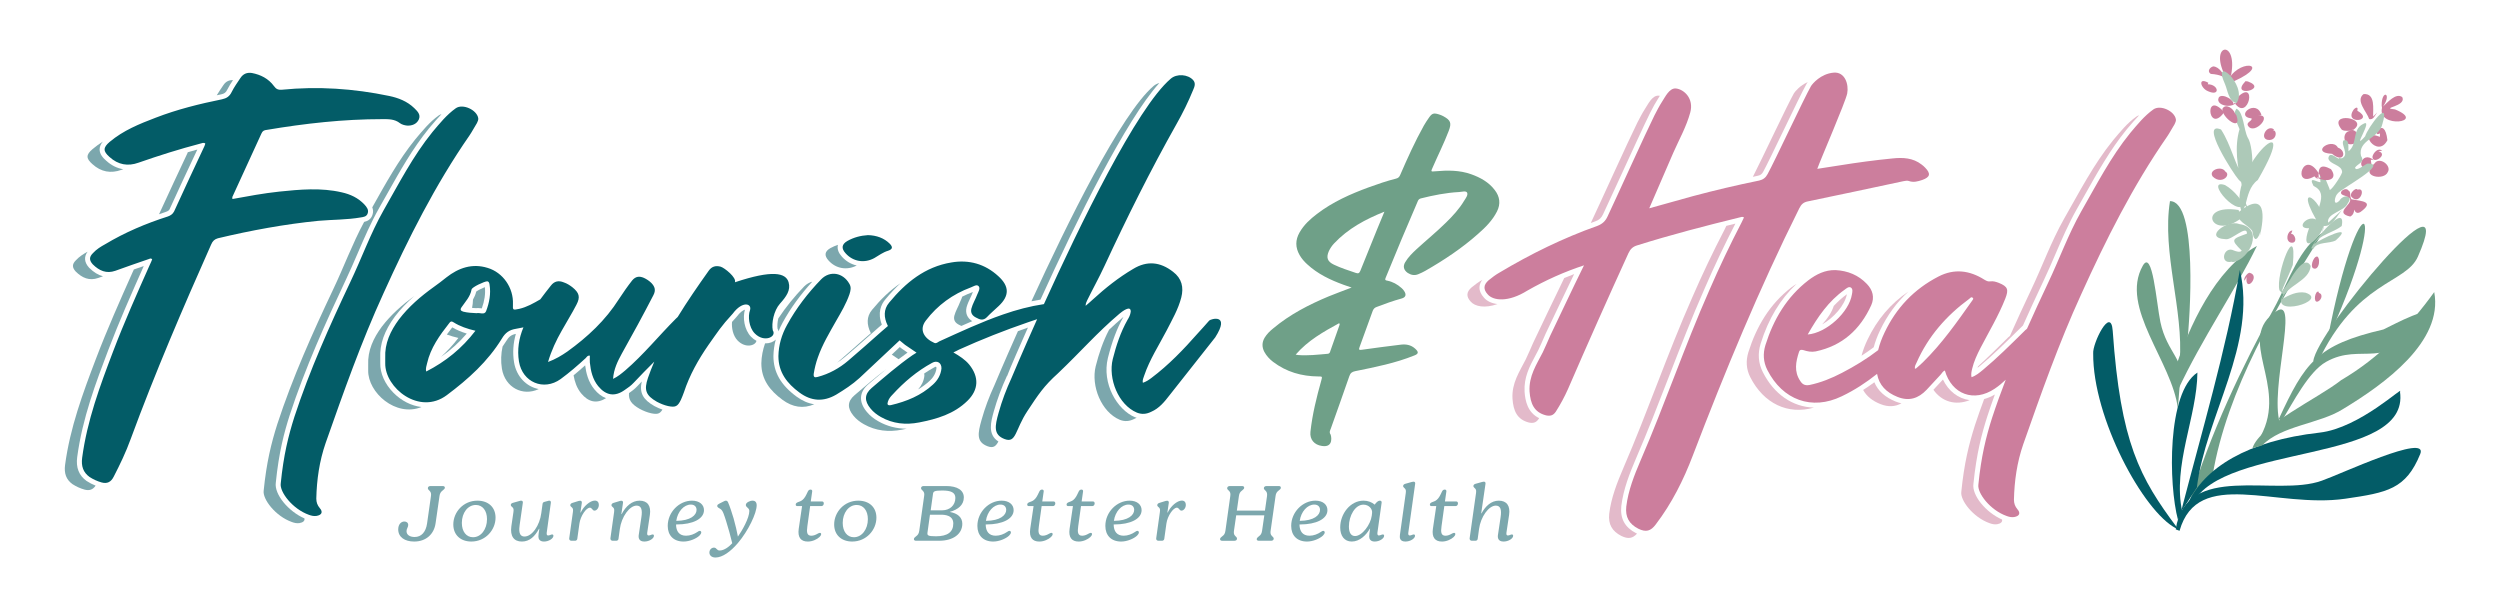 <?xml version="1.0" encoding="utf-8"?>
<!-- Generator: Adobe Illustrator 26.0.3, SVG Export Plug-In . SVG Version: 6.00 Build 0)  -->
<svg version="1.1" id="Layer_1" xmlns="http://www.w3.org/2000/svg" xmlns:xlink="http://www.w3.org/1999/xlink" x="0px" y="0px"
	 viewBox="0 0 501.062 121.688" enable-background="new 0 0 501.062 121.688" xml:space="preserve">
<g>
	<g>
		<g>
			<g>
				<path fill="#6FA088" d="M443.469,95.225c2.899-17.177,12.815-33.803,22.116-48.661c-4.687,3.114-6.793,9.433-9.315,14.288
					c-7.023,12.829-13.338,26.073-17.525,40.06"/>
			</g>
			<g>
				<path fill="#035C67" d="M436.145,105.899c-6.583-3.363-16.714-22.169-16.618-35.065c-0.164-1.982,3.557-9.625,3.913-4.536
					c1.564,22.407,5.413,29.448,12.89,39.44"/>
			</g>
			<g>
				<path fill="#035C67" d="M436.07,106.101c2.044-13.664,20.029-6.408,29.278-9.76c3.573-1.221,21.482-9.657,19.728-5.347
					c-2.873,7.062-6.605,7.736-15.017,8.961c-13.861,2.018-29.572-6.409-33.224,6.431"/>
			</g>
			<g>
				<path fill="#035C67" d="M438.451,101.031c3.296-7.292,12.006-12.703,26.46-14.326c8.044-0.904,17.081-9.66,16.107-8.212
					c2.116,14.504-35.338,10.326-41.506,22.36"/>
			</g>
			<g>
				<path fill="#6FA088" d="M451.442,89.829c1.496-4.63,13.182-9.991,17.78-13.637c7.664-4.492,13.699-10.766,18.657-17.652
					c1.865,9.936-10.03,18.466-18.245,23.424c-4.714,3.012-12.382,3.293-16.251,7.327"/>
			</g>
			<g>
				<path fill="#6FA088" d="M456.928,84.769c-2.022-6.898,3.905-25.376-0.614-22.44c-8.52,5.535,2.47,14.771-3.244,25.128"/>
			</g>
			<g>
				<path fill="#035C67" d="M437.378,102.579c-2.01-9.349,2.964-19.01,3.038-27.908c-6.113,4.008-5.795,22.425-3.892,29.537"/>
			</g>
			<g>
				<path fill="#6FA088" d="M436.904,76.755c1.301-4.418-2.616-6.01-3.909-12.219c-0.801-3.847-1.571-14.739-3.529-11.274
					c-4.707,8.331,5.911,19.245,7.029,28.608"/>
			</g>
			<g>
				<path fill="#6FA088" d="M435.904,74.094c2.808-8.581,8.053-20.238,16.442-24.804c-4.249,8.815-10.982,18.474-15.894,29.015"/>
			</g>
			<g>
				<path fill="#6FA088" d="M438.36,68.823c0.555-4.935,2.202-28.506-3.443-28.512c-1.649,10.412,2.763,21.753,1.951,32.194"/>
			</g>
			<g>
				<path fill="#6FA088" d="M456.715,84.003c5.24-11.288,7.545-14.853,20.975-17.967c1.548-0.692,11.286-6.067,8.092-1.687
					c-7.619,10.45-12.35,4.112-19.581,8.18c-3.484,1.96-6.645,8.179-8.868,11.818"/>
			</g>
			<g>
				<path fill="#6FA088" d="M463.645,72.38c0.599-5.96,29.643-40.623,20.964-20.949c-2.427,5.502-12.352,4.799-20.053,21.173"/>
			</g>
			<g>
				<path fill="#6FA088" d="M466.495,68.058c6.341-32.945,12.813-28.378,0.707-1.569"/>
			</g>
			<g>
				<path fill="#035C67" d="M440.306,97.713c1.781-14.458,12.101-28.689,8.615-43.609c-2.802,16.253-7.65,32.449-11.798,48.495"/>
			</g>
			<g>
				<path fill="#CC7E9D" d="M447.184,14.968c1.363-7.414-4.832-6.157-0.925,0.754c-0.732-0.819-1.349-2.302-2.659-2.417
					c-0.671,0.146-1.324,1.014-0.503,1.506c4.023,0.281,2.766,2.109,4.745,1.428c7.985-3.616,0.362-4.719-1.549,0.459"/>
			</g>
			<g>
				<path fill="#CC7E9D" d="M447.571,20.951c0.484-0.754-2.136-2.37-2.86-1.441c-0.959,1.954,4.066,2.515,3.585,0.135
					c4.253-4.307,2.401,5.082-0.466,0.944"/>
			</g>
			<g>
				<path fill="#CC7E9D" d="M445.587,22.275c-4.105-4.387-2.901,5.743,0.736-0.642"/>
			</g>
			<g>
				<path fill="#CC7E9D" d="M453.252,23.062c-1.008-3.431-5.476,0.273-1.972,0.676c0.127,0.57-1.221,0.756-0.685,1.522
					c1.278,1.905,5.127-2.422,1.889-2.14"/>
			</g>
			<g>
				<path fill="#ADC9B8" d="M447.303,52.453c-2.574,0.569-1.616-3.299,0.436-2.242c0.397,0.152,1.251,0.465,1.557,0.019
					c-2.354-2.288-1.9-2.322,1.046-3.403c0.085-1.928-3.109,1.381-4.267,1.111c-4.632-0.211,0.337-4.04,2.753-3.026
					c5.06,0.731,2.117,7.119-1.306,7.622"/>
			</g>
			<g>
				<path fill="#ADC9B8" d="M452.898,47.433c0.968-4.039,1.361-9.397-4.222-4.929c-0.645,1.897,1.975,2.518,2.751,3.821
					c0.529,3.901,2.128-0.493,1.826-1.852"/>
			</g>
			<g>
				<path fill="#ADC9B8" d="M448.67,42.084c-8.516-1.316-5.524,6.223,0.497,1.673"/>
			</g>
			<g>
				<path fill="#ADC9B8" d="M450.57,41.988c-1.343-1.74-2.606-3.761-4.618-4.896c-4.476-1.491,3.373,7.636,4.012,3.182"/>
			</g>
			<g>
				<path fill="#ADC9B8" d="M450.03,41.101c0.478-1.825,0.847-3.821,2.491-5.031c9.713-16.757-6.775-1.516-3.161,6.5"/>
			</g>
			<g>
				<path fill="#ADC9B8" d="M450.143,36.448c-2.233-3.263-2.871-7.223-4.993-10.496c-4.387-1.803,2.426,8.85,3.541,10.071
					c3.493,3.74,3.1-6.653,1.839-8.387c-0.871-1.645-0.821-5.134-2.287-5.853c-0.922,1.273,0.148,2.817,0.614,4.105
					c-1.059,3.639-0.423,7.434,0.441,11.162"/>
			</g>
			<g>
				<path fill="#CC7E9D" d="M447.922,22.684c-0.305-0.925-1.849-2.061-2.498-0.879c-0.214,1.718,3.99,4.778,2.823,1.344"/>
			</g>
			<g>
				<path fill="#ADC9B8" d="M448.379,20.45c2.003-3.571-5.183-9.666-2.411-3.528c0.521,1.208,0.7,3.453,2.336,3.729"/>
			</g>
			<g>
				<path fill="#CC7E9D" d="M477.342,21.137c-0.041-3.236,2.158-2.549,0.288,0.205c0.829-0.742,2.556-2.813,3.828-1.89
					c0.962,1.91-4.603,2.181-1.435,2.476c6.472,2.619-3.633,3.898-2.612-0.307"/>
			</g>
			<g>
				<path fill="#CC7E9D" d="M477.002,26.736c-1.887,1.009,0.902-3.854,1.495,1.355c-2.001,3.96-6.343-2.536-1.501-0.67"/>
			</g>
			<g>
				<path fill="#CC7E9D" d="M471.675,26.015c3.355-2.417-5.418-3.775-2.325-0.026c0.629,0.416,1.466,0.1,2.159,0.303
					c-2.165-0.526-2.21,3.175,0.099,2.565c1.674-0.468,1.212-2.938-0.554-2.844"/>
			</g>
			<g>
				<path fill="#CC7E9D" d="M475.751,32.11c-2.456-2.214-3.954,2.646-0.425,1.36c-1.809,1.948,2.512,2.731,3.241,1.029
					c0.767-1.179-1.241-2.909-2.402-2.031c-0.994,1.239-0.841,0.41-0.998-0.461"/>
			</g>
			<g>
				<path fill="#CC7E9D" d="M468.719,29.955c-0.784-2.831-6.127,0.634-1.319,0.873c3.158,2.648,3.094-2.523-0.834-1.101"/>
			</g>
			<g>
				<path fill="#CC7E9D" d="M475.643,23.368c-0.078-1.425,0.529-4.722-1.936-4.508c-1.656,1.293,0.65,3.523,1.138,5.007
					c0.864,0.25,1.205-0.871,1.609-1.342"/>
			</g>
			<g>
				<path fill="#ADC9B8" d="M463.691,49.841c0.702-1.441,3.154-0.946,4.455-1.662c4.046-3.668-3.227-0.187-4.355,0.746
					c1.099-1.9,3.879-2.294,5.546-3.623c0.965-4.983-5.686,3.037-6.12,4.478"/>
			</g>
			<g>
				<path fill="#ADC9B8" d="M465.362,46.684c2.365-5.063-6.273-11.668-1.168-2.693c-1.855-0.944-4.195,1.91-1.404,1.75
					c-2.077,5.665,2.457,2.209,2.989-0.849"/>
			</g>
			<g>
				<path fill="#ADC9B8" d="M466.621,44.633c-0.391-1.91,3.299-2.235,3.94-3.914c1.212-1.643-0.968-1.789-1.677-0.503
					c-1.347,1.315-0.997-0.831-0.379-1.412c0.602-0.951,10.529-6.14,5.989-6.014c-0.56,0.174-2.316,1.736-2.485,0.8
					c0.539-0.806,2.059-1.059,1.196-2.334c-0.71-3.186,3.704-3.554,4.289-6.432c1.649-5.466-2.919,0.729-3.469,2.506
					c-3.011,3.39,1.94-3.892-0.436-2.465c-2.252,1.16-1.031,4.071-2.883,5.441c-0.133-0.659,0.304-2.538-1.013-2.164
					c-0.606,0.858,1.239,2.871-0.279,3.564c-0.296,0.076-0.64,0.033-0.655-0.337c0.478,1.51-1.799-1.604-2.104,0.341
					c0.201,1.306,2.768,1.248,2.765,2.823c-0.237,0.856-2.653,4.415-2.53,3.298c-0.777-1.876-2.347-6.104-1.809-1.318
					c-0.63,0.092-2.52-1.382-1.405,0.733c3.663,1.816-0.584,5.147,1.303,7.794c2.416,1.226,3.407-2.235,4.847-3.339"/>
			</g>
			<g>
				<path fill="#CC7E9D" d="M465.237,35.645c-3.479-6.97-6.173,2.49-1.367-0.302c0.274,0.327,0.647,0.687,0.855,0.166
					c-0.15-1.945,0.383-2.745,2.466-1.601c1.66,2.334-1.256,2.688-2.902,1.613"/>
			</g>
			<g>
				<path fill="#CC7E9D" d="M470.874,38.542c-0.352-1.455-2.625,0.019-1.237,0.573c0.477,0.181,1.151,0.276,1.375,0.762
					c0.432,1.165-3.262,2.786,0.03,3.525c1.114-0.56,0.866-2.057,0.415-2.99c0.22,0.811,0.293,2.888,1.66,2.064
					c2.861-2.083,0.31-2.154-1.78-2.521c-0.557-0.426,0.084-2.248-1.047-1.515"/>
			</g>
			<g>
				<path fill="#CC7E9D" d="M472.556,38.365c0.121-1.344-2.094,0.477-1.139,1.22c1.757,1.62,3.019-2.687,0.702-1.383"/>
			</g>
			<g>
				<path fill="#CC7E9D" d="M477.447,30.222c-0.81-0.721-1.753,0.402-1.937,1.113c-0.17,1.862,3.392-0.364,1.169-1.055"/>
			</g>
			<g>
				<path fill="#CC7E9D" d="M472.515,21.748c-0.101-0.424-0.647,0.043-0.763,0.192c-2.209,3.177,4.374,2.353,0.723,0.251"/>
			</g>
			<g>
				<path fill="#CC7E9D" d="M450.059,16.265c-3.332,3.464,4.794,1.633,0.474,0.062"/>
			</g>
			<g>
				<path fill="#CC7E9D" d="M442.604,16.586c-2.178-1.196-1.552,1.115-0.062,1.696c2.496,1.131,2.171-1.37-0.051-1.394"/>
			</g>
			<g>
				<path fill="#CC7E9D" d="M446.103,34.603c-0.485-1.59-3.659-0.571-2.607,0.796c2.151,2.072,4.674-1.429,1.149-1.223"/>
			</g>
			<g>
				<path fill="#CC7E9D" d="M455.785,25.95c-1.504-1.171-3.164,2.135-0.928,2.108c1.932-0.052,1.411-3.227-0.102-1.345"/>
			</g>
			<g>
				<path fill="#ADC9B8" d="M456.862,58.181c-0.862-3.113,3.596-14.666,2.672-5.09c-1.039,2.832-3.984,8.372-0.471,2.846
					c0.567-1.026,2.98-4.88,4.058-2.623c-0.279,3.09-4.758,3.791-5.755,6.616c1.419-0.759,2.948-1.587,4.701-1.273
					c4.937,1.613-7.405,5.164-4.41,0.393"/>
			</g>
			<g>
				<path fill="#CC7E9D" d="M464.662,51.576c-0.688-0.772-1.73,1.554-1.113,2.155c1.431,0.809,1.628-2.684,0.638-2.217"/>
			</g>
			<g>
				<path fill="#CC7E9D" d="M464.713,58.465c-0.722-0.301-1.138,2.2-0.235,1.99c0.716-0.167,1.268-1.504,0.269-1.748"/>
			</g>
			<g>
				<path fill="#CC7E9D" d="M459.448,46.203c-1.023,0.005-1.497,2.144-0.28,2.427c1.499,0.231,0.76-1.936,0.018-1.722"/>
			</g>
			<g>
				<path fill="#CC7E9D" d="M449.864,56.267c-0.301-0.397,0.478-1.489,0.963-1.604c2.424,0.514-0.951,4.313-0.555,0.84"/>
			</g>
		</g>
		<g>
			<path fill="#6FA088" d="M296.237,46.878c-3.232,2.879-6.844,5.269-10.592,7.414c-0.434,0.245-0.896,0.462-1.358,0.652
				c-0.76,0.326-1.466,0.19-2.145-0.245c-0.815-0.57-1.005-1.331-0.489-2.172c0.598-1.005,1.412-1.792,2.254-2.58
				c1.956-1.792,4.02-3.476,5.921-5.35c1.358-1.331,2.635-2.716,3.612-4.345c0.326-0.516,0.842-1.167,0.598-1.656
				c-0.245-0.407-1.059-0.136-1.602-0.109c-2.608,0.136-5.16,0.652-7.659,1.276c-0.298,0.082-0.489,0.245-0.598,0.516
				c-2.2,5.106-4.372,10.238-6.463,15.399c-0.163,0.38-0.109,0.516,0.326,0.57c1.087,0.218,2.037,0.734,2.879,1.494
				c0.191,0.163,0.38,0.38,0.516,0.597c0.489,0.734,0.298,1.276-0.544,1.494c-1.683,0.462-3.34,1.059-4.97,1.684
				c-0.407,0.136-0.624,0.38-0.787,0.76c-0.869,2.417-1.738,4.834-2.634,7.251c-0.19,0.516-0.163,0.679,0.462,0.57
				c2.553-0.38,5.106-0.679,7.659-1.005c1.113-0.163,2.172,0,3.042,0.815c0.705,0.651,0.651,1.005-0.191,1.331
				c-3.829,1.548-7.848,2.335-11.868,3.15c-0.652,0.136-0.951,0.38-1.168,1.005c-1.223,3.531-2.472,7.034-3.721,10.537
				c-0.136,0.353-0.353,0.706-0.055,1.114c0.109,0.136,0.777,2.729-1.711,2.335c-1.548-0.217-2.472-1.303-2.308-2.824
				c0.38-3.503,1.222-6.898,2.172-10.293c0.217-0.815,0.245-0.815-0.598-0.815c-3.34-0.027-6.382-0.896-9.07-2.933
				c-0.706-0.543-1.304-1.195-1.738-1.983c-0.516-0.978-0.489-1.928,0.054-2.852c0.462-0.76,1.087-1.358,1.765-1.901
				c3.313-2.77,7.116-4.726,11.08-6.382c1.467-0.598,2.961-1.141,4.59-1.765c-0.598-0.217-1.114-0.38-1.576-0.543
				c-2.688-0.978-5.214-2.173-7.332-4.128c-0.598-0.543-1.114-1.141-1.521-1.847c-0.869-1.521-0.869-3.015,0-4.536
				c0.869-1.521,2.118-2.661,3.476-3.693c3.15-2.417,6.708-3.992,10.401-5.35c1.793-0.651,3.612-1.276,5.459-1.738
				c0.434-0.109,0.651-0.326,0.815-0.706c1.466-3.368,2.96-6.708,4.753-9.913c0.326-0.543,0.651-1.087,1.032-1.603
				c0.598-0.869,0.951-0.978,1.983-0.651c0.298,0.081,0.598,0.217,0.869,0.353c1.494,0.815,1.712,1.358,1.114,2.933
				c-0.951,2.499-2.173,4.916-3.232,7.36c-0.38,0.842-0.38,0.842,0.516,0.76c2.444-0.218,4.889-0.245,7.224,0.597
				c1.819,0.652,3.504,1.575,4.698,3.15c1.032,1.331,1.223,2.77,0.462,4.291C299.143,44.162,297.731,45.574,296.237,46.878z
				 M268.4,64.775c-3.123,1.711-6.246,3.449-8.717,6.301c0.271,0.055,0.38,0.082,0.488,0.082c1.983,0.163,3.938-0.082,5.921-0.245
				c0.38-0.027,0.462-0.271,0.544-0.57c0.597-1.684,1.194-3.368,1.792-5.078C268.454,65.128,268.59,64.992,268.4,64.775z
				 M277.471,42.424c-3.802,1.521-7.306,3.395-10.103,6.382c-0.407,0.434-0.76,0.95-1.032,1.521
				c-0.57,1.303-0.298,2.091,1.005,2.716c1.412,0.679,2.906,1.141,4.4,1.656c0.489,0.163,0.68,0.082,0.897-0.407
				c1.113-2.797,2.254-5.567,3.368-8.337C276.493,44.76,276.982,43.592,277.471,42.424z"/>
		</g>
		<g>
			<g>
				<path fill="#E3BACA" d="M370.162,58.971c-0.975,0.706-1.841,1.498-2.63,2.343c-0.409,1.268-1.248,2.563-2.328,3.7
					C367.574,63.658,369.733,61.196,370.162,58.971z"/>
				<path fill="#E3BACA" d="M376.808,66.221c1.439-3.036,3.352-5.634,5.695-7.796c-3.569,2.42-6.3,5.632-8.211,9.664
					c-0.501,1.041-0.908,2.11-1.196,3.207c0.852-0.553,1.674-1.115,2.447-1.7C375.833,68.492,376.249,67.383,376.808,66.221z"/>
				<path fill="#E3BACA" d="M402.147,67.959c-1.888,1.856-3.757,3.71-5.71,5.488c-0.029,0.093-0.064,0.184-0.09,0.278
					c0.096-0.077,0.193-0.156,0.291-0.236l0.163-0.133c2.597-2.164,5.04-4.57,7.402-6.897l0.635-0.624
					c0.22-0.234,0.419-0.426,0.611-0.587c1.204-2.705,2.55-5.631,4.114-8.937c0.835-1.75,1.622-3.576,2.382-5.342
					c1.297-3.011,2.638-6.125,4.301-9.064c0.569-0.993,1.128-1.99,1.687-2.987c2.45-4.365,4.983-8.878,8.238-12.893l0.39-0.463
					c0.695-0.825,1.406-1.662,2.177-2.455c-0.209,0.057-0.403,0.145-0.575,0.268c-1.825,1.303-3.215,3.041-4.649,4.737
					c-3.911,4.823-6.735,10.342-9.821,15.73c-2.607,4.606-4.388,9.604-6.649,14.34c-1.433,3.03-2.842,6.073-4.202,9.136
					C402.595,67.502,402.366,67.726,402.147,67.959z"/>
				<path fill="#E3BACA" d="M327.921,106.867c-2.26-1.157-3.233-2.932-2.97-5.442c0.406-3.381,1.675-6.561,2.943-9.533
					c2.313-5.348,4.458-10.885,6.532-16.239c2.284-5.896,4.646-11.993,7.244-17.874c1.896-4.37,3.962-8.73,6.141-12.962
					c-0.593,0.146-1.201,0.298-1.811,0.45c-0.118,0.248-0.227,0.488-0.358,0.748c-2.303,4.432-4.476,8.995-6.474,13.601
					c-4.954,11.211-8.908,22.857-13.775,34.112c-1.26,2.955-2.477,5.997-2.868,9.256c-0.218,2.086,0.565,3.476,2.433,4.432
					c1.354,0.657,2.26,0.518,3.148-0.47C328.043,106.919,327.984,106.897,327.921,106.867z"/>
				<path fill="#E3BACA" d="M379.951,80.485c-2.117-0.84-3.552-2.138-4.284-3.87c-0.751,0.558-1.498,1.063-2.247,1.545
					c0.704,1.281,1.884,2.203,3.48,2.836c1.582,0.627,2.957,0.521,4.199-0.161C380.721,80.753,380.338,80.639,379.951,80.485z"/>
				<path fill="#E3BACA" d="M353.336,74.624c-0.924-1.798-1.078-3.732-0.456-5.754c1.564-4.988,3.93-8.921,7.19-11.976
					c-0.357,0.223-0.709,0.462-1.052,0.722c-4.345,3.346-6.996,7.865-8.604,12.993c-0.521,1.695-0.435,3.39,0.391,4.997
					c2.675,5.274,7.535,7.587,12.747,6.088C359.271,81.567,355.56,79.009,353.336,74.624z"/>
				<path fill="#E3BACA" d="M395.523,96.989c0.617-6.148,1.699-10.132,2.78-13.529c0.467-1.426,0.97-2.882,1.52-4.396
					c-0.701,0.413-1.425,0.717-2.152,0.919c-0.64,1.731-1.262,3.47-1.837,5.228c-1.217,3.824-2.173,7.692-2.738,13.341
					c-0.26,1.695,2.347,5.127,5.65,6.301c0.477,0.174,0.999,0.304,1.52,0.217c0.743-0.124,1.102-0.47,1.001-0.941
					C398.017,102.716,395.2,99.279,395.523,96.989z"/>
				<path fill="#E3BACA" d="M389.413,76.066c-0.385,0.419-0.77,0.831-1.155,1.243c-0.249,0.266-0.503,0.543-0.753,0.813
					c1.666,2.396,4.441,3.211,7.262,2.076C392.458,79.883,390.529,78.389,389.413,76.066z"/>
				<path fill="#E3BACA" d="M352.364,35.212c0.508-0.113,0.777-0.321,1.036-0.809c0.664-1.208,2.287-4.576,4.005-8.142
					c1.917-3.979,3.9-8.094,4.696-9.499l0.012-0.022l0.013-0.021c0.003-0.005,0.069-0.106,0.193-0.266
					c-1.565,0.679-2.541,1.884-2.769,2.243c-1.351,2.383-6.296,12.954-8.232,16.747C351.668,35.368,352.017,35.282,352.364,35.212z"
					/>
				<path fill="#E3BACA" d="M305.564,78.525c-0.161-2.907,1.012-5.097,2.147-7.214c0.206-0.384,0.412-0.769,0.601-1.139
					c0.397-0.827,0.775-1.695,1.141-2.535l0.331-0.758c0.301-0.644,2.964-6.231,3.088-6.481c0.885-1.865,1.752-3.669,2.626-5.465
					c-0.668,0.25-1.329,0.517-1.987,0.791c-1.068,2.184-2.115,4.35-3.156,6.543c-0.13,0.261-2.781,5.823-3.086,6.475
					c-0.477,1.086-0.955,2.216-1.477,3.303c-1.26,2.477-2.824,4.737-2.651,7.865c0.174,2.434,0.913,4.172,3.303,4.78
					c0.825,0.174,1.434,0.043,1.955-0.739c0.029-0.046,0.054-0.096,0.083-0.142C306.149,82.675,305.692,80.313,305.564,78.525z"/>
				<path fill="#E3BACA" d="M319.799,44.338c0.765-0.299,1.17-0.677,1.504-1.409c0.635-1.338,1.899-4.093,3.362-7.284
					c2.327-5.073,4.964-10.824,6.046-12.989l0.209-0.401c0.418-0.804,0.851-1.635,1.372-2.437c0.092-0.134,0.192-0.301,0.302-0.484
					c0.025-0.041,0.054-0.087,0.079-0.13c-0.065-0.012-0.131-0.026-0.195-0.033c-1.348-0.131-2.216,1.826-2.781,2.652
					c-0.565,0.87-1.043,1.825-1.521,2.738c-1.722,3.445-7.627,16.513-9.342,20.134C319.157,44.577,319.477,44.452,319.799,44.338z"
					/>
				<path fill="#E3BACA" d="M297.437,59.676c-0.643-0.704-0.948-1.435-0.907-2.173c0.028-0.491,0.223-0.961,0.56-1.416
					c-0.761,0.43-1.482,0.978-2.162,1.53c-1.043,0.912-1.086,1.825-0.174,2.825c0.862,0.995,2.828,1.402,5.378,0.5
					C298.993,60.804,298.042,60.373,297.437,59.676z"/>
			</g>
			<path fill="#CC7E9D" d="M431.584,21.935c-1.825,1.303-3.215,3.041-4.649,4.737c-3.911,4.823-6.735,10.342-9.821,15.73
				c-2.607,4.606-4.388,9.604-6.649,14.34c-1.433,3.03-2.842,6.073-4.202,9.136c-0.247,0.184-0.477,0.408-0.695,0.641
				c-2.651,2.607-5.259,5.215-8.126,7.604c-0.695,0.565-1.391,1.173-2.303,1.478c-0.13-0.609,0-1.13,0.13-1.695
				c0.348-1.477,1-2.868,1.695-4.215c1.695-3.259,3.607-6.431,4.954-9.864c0.695-1.782,0.522-2.39-1.303-3.129
				c-0.565-0.217-1.13-0.391-1.695-0.305c-0.522,0.087-0.826-0.13-1.218-0.348c-2.955-1.868-6.039-2.26-9.212-0.608
				c-4.867,2.52-8.43,6.258-10.777,11.211c-0.551,1.144-0.995,2.319-1.284,3.53c-2.265,1.743-4.711,3.233-7.255,4.553
				c-2.085,1.086-4.215,1.955-6.518,2.434c-0.826,0.131-1.348-0.043-1.826-0.782c-1.303-1.912-0.912-3.868-0.26-5.866
				c0.174-0.478,0.478-0.434,0.87-0.347c0.782,0.261,1.607,0.435,2.477,0.261c5.345-1.13,8.908-4.389,11.124-9.256
				c0.695-1.565,0.305-3.042-0.87-4.259c-1.695-1.781-3.823-2.65-6.301-2.781c-2.086-0.043-3.824,0.826-5.432,2.043
				c-4.345,3.346-6.996,7.865-8.604,12.993c-0.522,1.695-0.435,3.39,0.391,4.997c3.041,5.997,8.908,8.17,14.904,5.258
				c2.584-1.229,4.911-2.767,7.081-4.489c0.403,2.263,1.85,3.724,4.109,4.62c2.303,0.912,4.172,0.304,5.823-1.434
				c0.912-1,1.825-1.955,2.738-2.955c0.304-0.304,0.477-0.739,0.912-0.912c1.391,4.823,5.867,6.431,9.995,3.65
				c0.802-0.535,1.532-1.142,2.213-1.798c-0.976,2.53-1.901,5.081-2.746,7.665c-1.217,3.824-2.173,7.692-2.738,13.341
				c-0.26,1.695,2.347,5.127,5.65,6.301c0.477,0.174,0.999,0.304,1.52,0.217c1.043-0.174,1.348-0.782,0.652-1.564
				c-0.477-0.565-0.695-1.174-0.695-1.912c0.087-3.781,0.608-7.474,1.869-11.124c3.563-10.125,7.126-20.25,11.602-30.027
				c4.954-10.951,10.343-21.684,17.208-31.592c0.565-0.826,1-1.695,1.521-2.52c0.13-0.304,0.305-0.608,0.261-0.956
				C435.843,22.239,432.975,20.935,431.584,21.935z M369.738,58.045c0.348-0.261,0.826-0.695,1.261-0.391
				c0.39,0.304,0.26,0.869,0.174,1.347c-0.565,3.563-5.084,7.735-8.865,8.039C364.307,63.521,366.479,60.349,369.738,58.045z
				 M385.404,72.603c-0.434,0.434-0.869,0.782-1.303,1.173c-0.043,0.087-0.174,0.087-0.305,0.13
				c-0.087-0.521,0.174-0.869,0.348-1.26c2.303-5.215,5.954-9.386,10.516-12.732c0.217-0.13,0.391-0.522,0.738-0.217
				c0.218,0.217-0.043,0.391-0.13,0.565C392.227,64.564,389.184,68.909,385.404,72.603z M362.358,40.359
				c6.388-1.304,12.732-2.694,19.121-4.042c0.347-0.043,0.782-0.174,1.086-0.043c0.955,0.347,1.825,0.087,2.738-0.217
				c1.564-0.565,1.695-1.26,0.565-2.433c-0.218-0.261-0.478-0.435-0.739-0.652c-1.738-1.347-3.736-1.434-5.823-1.217
				c-3.564,0.348-7.083,0.826-10.603,1.391c-1.478,0.217-2.911,0.434-4.476,0.695c0.652-1.868,5.653-13.371,6.001-15.109
				c0.347-1.825-0.447-4.38-2.738-4.172c-2.584,0.235-4.216,2.216-4.519,2.694c-1.478,2.608-7.262,15.022-8.695,17.629
				c-0.391,0.739-0.913,1.13-1.695,1.304c-4.476,0.912-8.908,1.955-13.297,3.129c-2.824,0.782-5.649,1.565-8.735,2.434
				c0.261-0.565,4.654-10.763,4.828-11.155c1.173-2.651,2.615-5.202,3.389-8.039c0.773-2.828-1.26-4.651-2.868-4.825
				c-1.348-0.131-2.216,1.826-2.781,2.652c-0.565,0.87-1.043,1.825-1.521,2.738c-1.738,3.477-7.739,16.76-9.39,20.237
				c-0.435,0.956-1.043,1.521-2.043,1.912c-6.866,2.434-13.341,5.606-19.598,9.343c-0.782,0.435-1.52,1-2.216,1.565
				c-1.043,0.912-1.086,1.825-0.174,2.825c1.13,1.304,4.153,1.606,7.909-0.739c3.737-2.129,7.431-3.78,11.386-5.084
				c-1.261,2.564-2.477,5.084-3.694,7.648c-0.13,0.261-2.781,5.823-3.086,6.475c-0.477,1.086-0.955,2.216-1.477,3.303
				c-1.26,2.477-2.824,4.737-2.651,7.865c0.174,2.434,0.913,4.172,3.303,4.78c0.825,0.174,1.434,0.043,1.955-0.739
				c0.913-1.434,1.739-2.955,2.434-4.519c3.954-9.126,7.995-18.207,12.124-27.246c0.39-0.826,0.869-1.304,1.738-1.564
				c6.779-2.129,13.644-3.911,20.554-5.606c0.26-0.043,0.521-0.217,0.869,0c-0.174,0.348-0.304,0.652-0.478,1
				c-2.303,4.432-4.476,8.995-6.474,13.601c-4.954,11.211-8.908,22.857-13.775,34.112c-1.26,2.955-2.477,5.997-2.868,9.256
				c-0.218,2.086,0.565,3.476,2.433,4.432c1.521,0.738,2.477,0.478,3.476-0.869c3.216-4.216,5.562-8.908,7.431-13.819
				c6.431-16.817,13.297-33.417,21.336-49.539C361.012,40.968,361.446,40.533,362.358,40.359z"/>
		</g>
		<g>
			<g>
				<path fill="#7CA7AD" d="M171.711,53.213c-1.127-0.25-2.154-0.854-2.966-1.762c-0.67-0.735-0.953-1.477-0.84-2.206
					c0.009-0.061,0.037-0.116,0.052-0.176c-0.525,0.176-1.043,0.386-1.545,0.671c-1.13,0.652-1.26,1.477-0.348,2.477
					C167.52,53.844,169.734,54.24,171.711,53.213z"/>
				<path fill="#7CA7AD" d="M155.836,65.856c0.094,0.181,0.158,0.369,0.191,0.557c0.24-0.6,0.522-1.192,0.846-1.775
					c1.541-2.825,3.55-5.57,5.937-8.195c-0.585,0.161-1.155,0.474-1.657,0.988c-1.909,1.972-3.652,4.108-5.165,6.396
					C155.812,64.585,155.763,65.329,155.836,65.856z"/>
				<path fill="#7CA7AD" d="M181.889,70.668c-0.366-0.246-0.727-0.492-1.113-0.765c-0.15-0.117-0.294-0.232-0.433-0.345
					c-0.555,0.524-1.084,1.023-1.609,1.518c0.438,0.296,0.888,0.6,1.363,0.923C180.686,71.545,181.282,71.099,181.889,70.668z"/>
				<path fill="#7CA7AD" d="M96.564,61.815c0.555-1.516,0.762-2.942,0.613-4.266c-0.582,0.232-1.406,0.641-1.731,0.891
					c-0.138,0.601-0.373,1.124-0.647,1.598c-0.013,0.565-0.077,1.125-0.186,1.679c0.279,0.02,0.562,0.035,0.851,0.048
					c0.108-0.019,0.221-0.028,0.341-0.028c0.21,0,0.408,0.028,0.582,0.053C96.445,61.799,96.503,61.808,96.564,61.815z"/>
				<path fill="#7CA7AD" d="M208.542,60.048c7.348-16.157,17.108-35.982,23.818-43.411c-0.43,0.115-0.831,0.309-1.156,0.599
					c-6.521,5.574-17.284,27.433-24.481,43.152C207.335,60.259,207.941,60.145,208.542,60.048z"/>
				<path fill="#7CA7AD" d="M192.843,59.463c-0.075,0.338-0.274,0.704-0.402,1.01c-0.348,0.956-0.912,1.825-1.173,2.825
					c-0.217,0.912,0.261,1.477,0.999,1.825c0.138,0.078,0.276,0.145,0.414,0.203c0.724-0.321,1.447-0.643,2.18-0.956
					c-1-0.629-1.416-1.61-1.141-2.764c0.177-0.677,0.459-1.27,0.731-1.844c0.176-0.37,0.342-0.719,0.486-1.113
					c0.017-0.042,0.036-0.085,0.056-0.129c-0.016,0.006-0.032,0.012-0.047,0.018C194.217,58.807,193.52,59.122,192.843,59.463z"/>
				<path fill="#7CA7AD" d="M186.326,76.326c0.553-0.501,1.237-1.346,1.367-2.54c0.002-0.194-0.055-0.273-0.102-0.286
					c-0.034,0-0.129,0.009-0.291,0.1c-0.702,0.381-1.39,0.8-2.068,1.256c0.029,0.134,0.045,0.277,0.039,0.435
					c-0.108,1.078-0.584,1.998-1.258,2.754C184.862,77.541,185.629,76.972,186.326,76.326z"/>
				<path fill="#7CA7AD" d="M169.36,71.523c1.709-1.446,3.405-2.949,5.044-4.403l1.593-1.41c0.249-0.217,0.498-0.433,0.747-0.647
					c-0.916-2.378-0.145-4.053,0.703-5.059c1.006-1.218,2.018-2.296,3.044-3.244c-2.126,1.421-3.988,3.256-5.693,5.321
					c-1.173,1.391-1.086,2.998-0.304,4.606c0.015,0.032,0.037,0.058,0.053,0.089c-0.44,0.37-0.877,0.747-1.313,1.127
					c-1.822,1.608-3.625,3.21-5.46,4.793C168.316,72.341,168.849,71.959,169.36,71.523z"/>
				<path fill="#7CA7AD" d="M78.84,78.704c-1.705-1.735-2.662-3.89-2.626-5.896l0.001-1.042c-0.125-2.794,0.806-5.441,2.942-8.343
					c1.085-1.423,2.36-2.769,3.892-4.11c-2.423,1.778-4.683,3.753-6.517,6.157c-1.695,2.303-2.868,4.78-2.738,7.691v1.086
					c-0.078,4.429,5.535,9.421,10.687,7.328C82.445,81.34,80.43,80.323,78.84,78.704z"/>
				<path fill="#7CA7AD" d="M17.354,96.401c-1.539-1.112-2.156-2.674-1.883-4.778c1.048-7.843,3.8-15.077,6.227-21.458
					c2.177-5.726,4.67-11.353,7.113-16.837c-0.397,0.137-0.794,0.273-1.192,0.409c-0.259,0.089-0.525,0.182-0.786,0.271
					c-0.075,0.164-0.153,0.328-0.233,0.502c-2.564,5.753-5.128,11.504-7.388,17.449c-2.607,6.855-5.171,13.758-6.17,21.236
					c-0.217,1.678,0.217,2.924,1.477,3.835c0.739,0.48,1.565,0.863,2.434,1.103c0.949,0.251,1.665,0.027,2.208-0.8
					C18.548,97.091,17.946,96.787,17.354,96.401z"/>
				<path fill="#7CA7AD" d="M150.544,67.511c-1.396-1.437-1.713-3.902-1.24-5.448c-0.357,0.108-0.954,0.477-1.631,1.386
					l-0.031,0.042l-0.035,0.038c-0.336,0.365-0.623,0.687-0.892,0.993c-0.112,1.195,0.19,2.769,1.126,3.733
					c1.557,1.603,3.584,1.034,3.773,0.058C151.234,68.102,150.869,67.846,150.544,67.511z"/>
				<path fill="#7CA7AD" d="M131.157,81.387c-2.302-1.309-3.04-2.666-2.532-4.928c-0.299,0.312-0.595,0.625-0.886,0.939
					c-0.533,0.577-1.133,1.022-1.671,1.389c-0.129,1.383,0.507,2.229,2.164,3.171c0.738,0.391,1.477,0.696,2.26,0.869
					c1.254,0.258,1.757,0.133,2.279-0.733C132.254,81.916,131.724,81.688,131.157,81.387z"/>
				<path fill="#7CA7AD" d="M103.029,72.62c-0.305-1.893-0.183-3.804,0.361-5.7c-0.912,0.181-1.416,0.565-1.945,1.458
					c-0.228,0.372-0.477,0.72-0.718,1.078c-0.314,1.444-0.375,2.931-0.131,4.446c0.631,3.785,4.194,5.591,7.381,4.077
					C105.463,77.502,103.498,75.434,103.029,72.62z"/>
				<path fill="#7CA7AD" d="M55.276,96.76c0.617-6.15,1.699-10.133,2.78-13.529c3.115-9.523,7.252-18.675,11.259-27.149
					c0.833-1.747,1.619-3.57,2.378-5.333c1.298-3.014,2.64-6.131,4.306-9.073c0.568-0.991,1.127-1.987,1.685-2.982
					c2.45-4.366,4.984-8.881,8.24-12.897l0.386-0.458c0.696-0.827,1.409-1.665,2.182-2.461c-0.209,0.057-0.403,0.144-0.575,0.268
					c-1.825,1.303-3.216,3.041-4.65,4.737c-3.414,4.211-6,8.952-8.655,13.673c0.171,0.436,0.24,0.945,0.032,1.518
					c-0.313,0.967-1.072,1.267-1.661,1.398c-2.356,4.366-4.065,9.037-6.185,13.482c-4.172,8.821-8.169,17.729-11.211,27.029
					c-1.217,3.824-2.173,7.692-2.738,13.341c-0.261,1.695,2.346,5.128,5.649,6.301c0.478,0.174,1,0.304,1.521,0.217
					c0.743-0.124,1.102-0.47,1.001-0.941C57.769,102.487,54.952,99.05,55.276,96.76z"/>
				<path fill="#7CA7AD" d="M119.098,77.999c-1.226-1.52-1.633-3.299-1.817-4.774c-0.829,0.746-1.591,1.402-2.322,2.001
					c0.228,1.297,0.65,2.534,1.497,3.585c1.475,1.803,3.146,2.156,5.008,0.99C120.623,79.493,119.831,78.894,119.098,77.999z"/>
				<path fill="#7CA7AD" d="M199.188,82.435c0.67-2.385,1.531-4.704,2.633-7.09l0.031,0.014c0.555-1.516,2.857-6.741,4.172-9.703
					c-0.669,0.231-1.337,0.476-2.005,0.717c-2.866,6.423-4.71,10.818-4.71,10.831c-1.043,2.26-1.896,4.514-2.578,6.941
					c-0.763,2.715-1.092,4.432,1.212,5.301c1.135,0.42,1.649,0.006,2.161-0.957C197.891,87.081,198.599,84.531,199.188,82.435z"/>
				<path fill="#7CA7AD" d="M227.483,83.627c-3.577-1.497-6.688-6.745-5.43-11.891c0.857-3.375,1.799-5.876,3.052-8.109l0.013-0.024
					l0.015-0.023c0.016-0.025,0.031-0.049,0.046-0.073c-0.048,0.038-0.097,0.077-0.148,0.119c-0.967,0.818-1.864,1.637-2.74,2.459
					c-1.227,2.326-2.043,4.791-2.69,7.338c-0.956,3.911,1.11,9.158,4.847,10.722c1,0.391,1.912,0.304,2.868-0.174
					c0.172-0.074,0.335-0.159,0.494-0.247C227.702,83.69,227.594,83.671,227.483,83.627z"/>
				<path fill="#7CA7AD" d="M159.635,79.48c-3.153-2.323-4.622-4.899-4.622-8.125c0.022-1.115,0.178-2.216,0.467-3.298
					c-0.48,0.48-1.211,0.763-2.03,0.763c-0.036,0-0.072-0.011-0.108-0.012c-0.449,1.286-0.722,2.617-0.75,4.006
					c0,3.259,1.738,5.475,4.215,7.3c2.055,1.523,4.177,1.844,6.394,0.909C161.986,80.843,160.789,80.335,159.635,79.48z"/>
				<path fill="#7CA7AD" d="M176.082,84.46c-0.969-0.539-1.769-1.191-2.37-1.931c-1.64-1.979-1.52-3.942,0.339-5.527l0.642-0.548
					c0.97-0.828,1.958-1.666,2.961-2.495c-2.194,1.664-4.286,3.464-6.374,5.244c-1.478,1.26-1.478,2.607-0.217,4.128
					c0.565,0.695,1.304,1.26,2.086,1.695c2.39,1.347,4.953,1.608,7.648,1.086c0.305-0.06,0.607-0.125,0.91-0.19
					C179.693,85.92,177.799,85.427,176.082,84.46z"/>
				<path fill="#7CA7AD" d="M33.991,41.938c1.582-3.49,3.22-6.981,4.804-10.356l0.754-1.609c-0.633,0.17-1.274,0.354-1.915,0.536
					c-0.024,0.074-0.048,0.15-0.083,0.227c-1.905,4.069-3.807,8.102-5.677,12.204c0.472-0.162,0.924-0.335,1.409-0.49
					C33.691,42.3,33.855,42.182,33.991,41.938z"/>
				<path fill="#7CA7AD" d="M18.518,32.892c1.738,1.582,3.693,1.918,5.823,1.151c0.123-0.043,0.245-0.083,0.368-0.125
					c-1.235-0.194-2.389-0.766-3.432-1.716c-0.615-0.542-1.319-1.289-1.311-2.264c0.005-0.61,0.288-1.129,0.655-1.565
					c-0.71,0.451-1.399,0.945-2.059,1.5C17.214,31.023,17.214,31.742,18.518,32.892z"/>
				<path fill="#7CA7AD" d="M19.691,55.71c0.316-0.118,0.636-0.225,0.954-0.34c-0.951-0.241-1.862-0.796-2.758-1.685l-0.019-0.018
					l-0.018-0.019c-0.963-1.062-1.058-2.183-0.295-3.205c-0.838,0.466-1.67,0.981-2.341,1.721c-0.782,0.767-0.782,1.438-0.043,2.253
					C16.475,55.71,17.909,56.333,19.691,55.71z"/>
				<path fill="#7CA7AD" d="M44.285,18.921c0.682-0.144,0.988-0.372,1.266-0.954c0.334-0.669,0.74-1.298,1.151-1.914
					c-0.787-0.023-1.449,0.272-1.938,1.02c-0.446,0.668-0.914,1.336-1.321,2.023C43.725,19.038,44.015,18.976,44.285,18.921z"/>
				<path fill="#7CA7AD" d="M88.38,71.524c1.929-1.339,3.645-2.882,5.167-4.667c-1.132-0.347-2.053-0.744-2.903-1.247
					c-0.373,0.478-0.737,0.956-1.089,1.439c0.725,0.27,1.493,0.487,2.316,0.681C90.8,69.13,89.635,70.386,88.38,71.524z"/>
			</g>
			<path fill="#035C67" d="M175.22,51.733c0.912-0.521,1.738-1.174,2.781-1.478c0.869-0.304,0.999-0.695,0.348-1.391
				c-1.173-1.173-2.694-1.695-4.389-1.738c-1.434,0.087-2.825,0.435-4.128,1.173c-1.13,0.652-1.26,1.477-0.348,2.477
				C170.961,52.428,173.221,52.819,175.22,51.733z M72.302,43.58c0.565-0.096,1.173-0.144,1.391-0.815
				c0.261-0.719-0.217-1.294-0.652-1.773c-1.26-1.343-2.824-2.061-4.563-2.445c-4.128-0.959-8.343-0.575-12.515-0.144
				c-3.129,0.336-6.257,0.911-9.386,1.486c0-0.24-0.043-0.383,0-0.431c1.955-4.266,3.911-8.485,5.823-12.703
				c0.217-0.527,0.565-0.671,1.043-0.719c7.692-1.294,15.383-2.157,23.161-2.157c1.217,0,2.477-0.048,3.563,0.815
				c0.391,0.288,0.956,0.432,1.434,0.48c0.956,0.048,1.912-0.288,2.347-1.246c0.434-1.007-0.348-1.678-0.913-2.253
				c-1.434-1.39-3.215-2.061-5.041-2.445c-7.126-1.486-14.297-1.966-21.51-1.246c-0.696,0.048-1.13-0.096-1.565-0.719
				c-1.13-1.534-2.694-2.301-4.432-2.636c-0.956-0.144-1.738,0.144-2.303,1.007c-0.608,0.911-1.26,1.822-1.738,2.78
				c-0.435,0.911-1.043,1.294-1.955,1.486c-4.476,0.911-8.952,2.013-13.297,3.691c-3.259,1.246-6.475,2.54-9.212,4.842
				c-1.347,1.15-1.347,1.869-0.043,3.02c1.738,1.582,3.694,1.918,5.823,1.151c4.128-1.438,8.213-2.732,12.428-3.835
				c0.304-0.048,0.609-0.288,0.956,0c-0.043,0.144-0.087,0.336-0.174,0.527c-2.042,4.363-4.085,8.677-6.084,13.087
				c-0.304,0.575-0.738,0.815-1.26,1.007c-4.346,1.39-8.561,3.164-12.558,5.56c-0.87,0.48-1.739,1.007-2.434,1.774
				c-0.782,0.767-0.782,1.438-0.043,2.253c1.303,1.294,2.738,1.917,4.519,1.294c2.173-0.815,4.389-1.534,6.562-2.301
				c0.261-0.048,0.521-0.336,0.826,0c-0.131,0.384-0.305,0.719-0.478,1.103c-2.564,5.752-5.128,11.504-7.388,17.449
				c-2.607,6.855-5.171,13.758-6.17,21.236c-0.217,1.677,0.217,2.924,1.477,3.835c0.739,0.48,1.565,0.863,2.434,1.103
				c1.086,0.288,1.869-0.048,2.434-1.198c1.26-2.445,2.434-4.89,3.389-7.526c4.867-13.23,10.429-26.174,16.122-38.972
				c0.304-0.719,0.696-1.055,1.347-1.246c6.649-1.582,13.384-2.829,20.163-3.5C66.653,44.011,69.521,44.06,72.302,43.58z
				 M95.595,24.661c0.131-0.304,0.304-0.608,0.261-0.956c-0.261-1.695-3.129-2.998-4.519-1.999c-1.825,1.303-3.216,3.041-4.65,4.737
				c-3.911,4.823-6.735,10.342-9.821,15.73c-2.608,4.606-4.389,9.604-6.649,14.34c-4.172,8.821-8.169,17.729-11.211,27.029
				c-1.217,3.824-2.173,7.692-2.738,13.341c-0.261,1.695,2.346,5.127,5.649,6.301c0.478,0.174,1,0.304,1.521,0.217
				c1.043-0.174,1.347-0.782,0.652-1.564c-0.478-0.565-0.695-1.174-0.695-1.912c0.087-3.781,0.609-7.474,1.869-11.125
				c3.563-10.125,7.127-20.25,11.603-30.027c4.954-10.951,10.342-21.684,17.208-31.592C94.639,26.355,95.073,25.486,95.595,24.661z
				 M156.328,60.856c1.262-1.413,2.193-2.686,1.726-4.288c-0.556-1.907-3.23-2.506-10.76,0.006c0.391-0.912-2.086-2.911-2.868-3.129
				c-1-0.261-1.782-0.043-2.39,0.826c-2.155,3.037-4.274,6.098-6.213,9.262c-0.115,0.108-0.238,0.215-0.347,0.324
				c-3.433,3.433-6.475,7.214-10.168,10.386c-0.739,0.609-1.434,1.217-2.434,1.695c0.13-1.956,0.912-3.52,1.738-5.041
				c2.173-3.867,4.302-7.778,6.344-11.733c0.522-0.999,0.304-1.695-0.391-2.433c-0.435-0.435-0.956-0.782-1.521-1.043
				c-0.912-0.391-1.651-0.304-2.346,0.522c-0.956,1.217-1.825,2.477-2.651,3.737c-2.694,4.258-6.301,7.604-10.342,10.516
				c-1.13,0.782-2.346,1.521-3.867,2.086c0.695-2.346,1.651-4.345,2.738-6.257c0.956-1.738,2.042-3.433,2.955-5.215
				c0.826-1.564,0.565-2.39-0.826-3.52c-0.522-0.391-1.043-0.738-1.695-0.956c-1.043-0.435-1.912-0.261-2.608,0.652
				c-0.716,0.9-1.423,1.813-2.11,2.742c-1.347,0.782-2.692,1.556-4.225,1.907c-1.303,0.261-1.303,0.304-1.26-0.956
				c0.13-3.259-1.999-6.344-5.084-7.257c-3.086-0.956-5.823,0-8.257,1.912c-0.826,0.652-1.651,1.304-2.52,1.912
				c-2.608,1.869-5.041,3.955-6.996,6.518c-1.695,2.303-2.868,4.78-2.738,7.691c0,0.348,0,0.695,0,1.086
				c-0.087,4.911,6.822,10.516,12.341,6.388c4.302-3.215,8.213-6.735,11.038-11.341c0.695-1.174,1.477-1.739,2.824-1.956
				c0.507-0.079,1.004-0.178,1.496-0.288c-0.92,2.177-1.279,4.48-0.897,6.85c0.695,4.172,4.954,5.953,8.343,3.52
				c1.782-1.304,3.433-2.738,5.041-4.215c0.217-0.217,0.348-0.565,0.826-0.478c0,0.478-0.043,0.956,0,1.391
				c0.174,1.695,0.565,3.346,1.651,4.693c1.565,1.912,3.346,2.216,5.345,0.782c0.652-0.435,1.26-0.87,1.782-1.434
				c1.341-1.443,2.74-2.837,4.132-4.239c-0.454,1.068-0.883,2.15-1.266,3.258c-0.826,2.434-0.434,3.52,1.782,4.78
				c0.738,0.391,1.477,0.695,2.26,0.869c1.477,0.304,1.912,0.087,2.564-1.26c0.217-0.522,0.435-1,0.608-1.521
				c1.13-3.433,2.868-6.518,4.911-9.473c1.955-2.738,2.457-3.65,4.877-6.281c1.941-2.608,3.898-2.039,3.444-0.659
				c-0.421,1.154-0.249,3.391,0.947,4.622c1.893,1.949,4.487,0.689,3.62-0.613C154.602,64.81,155.067,62.269,156.328,60.856z
				 M85.426,74.46c-0.174-0.652,0.087-1.173,0.174-1.651c0.695-3.085,2.52-5.606,4.432-8.039c0.261-0.391,0.478-0.434,0.869-0.174
				c1.304,0.826,2.738,1.303,4.389,1.695C92.596,69.81,89.337,72.461,85.426,74.46z M97.42,62.38
				c-0.348,0.826-1.303,0.217-1.868,0.391c-0.956-0.043-1.825-0.087-2.694-0.304c-0.565-0.174-0.695-0.434-0.304-0.956
				c0.739-1.086,1.695-2.043,1.955-3.477c0.043-0.478,2.607-1.651,3.129-1.651c0.391,0.043,0.435,0.391,0.478,0.652
				C98.419,58.86,98.072,60.685,97.42,62.38z M242.359,64.248c-0.738,0.869-1.52,1.695-2.26,2.52
				c-2.868,3.259-5.866,6.388-9.342,8.995c-0.522,0.391-1.043,0.739-1.695,0.956c-0.131-0.565,0.13-0.999,0.261-1.434
				c1.086-3.215,2.955-6.084,4.519-9.082c1.086-2.129,2.303-4.216,2.912-6.562c0.521-2.042,0.13-3.824-1.651-5.171
				c-2.564-1.999-5.215-2.26-7.996-0.565c-2.955,1.739-5.562,3.824-8.083,6.127c-0.478,0.435-0.956,0.869-1.434,1.26
				c0-0.435,0.13-0.739,0.304-1.086c1.13-2.303,2.39-4.563,3.476-6.909c4.476-9.647,9.212-19.164,14.427-28.419
				c1.26-2.216,2.39-4.519,3.346-6.866c0.26-0.608,0.565-1.303,0-1.955c-1.043-1.173-3.303-1.347-4.52-0.261
				c-6.803,5.815-18.225,29.358-25.395,45.158c-2.793,0.413-5.515,1.144-8.197,2.078c-4.389,1.521-8.56,3.477-12.775,5.389
				c-0.305,0.174-0.609,0.478-1,0.304c-1.999-0.869-3.129-2.608-1.695-4.476c2.346-3.086,5.388-5.302,9.038-6.649
				c0.478-0.174,1.174-0.695,1.565-0.217c0.348,0.434-0.087,1.13-0.304,1.651c-0.348,0.956-0.912,1.825-1.173,2.825
				c-0.217,0.912,0.261,1.477,0.999,1.825c0.695,0.391,1.391,0.609,2.086-0.087c0.738-0.782,1.564-1.477,2.39-2.26
				c2.173-2.042,2.173-3.954-0.087-5.997c-2.651-2.433-5.866-3.346-9.386-2.737c-5.301,0.869-9.169,4.041-12.472,8.039
				c-1.173,1.391-1.086,2.998-0.304,4.606c0.015,0.032,0.037,0.058,0.053,0.089c-0.44,0.37-0.877,0.747-1.313,1.127
				c-2.216,1.956-4.389,3.911-6.649,5.823c-1.782,1.521-3.824,2.651-6.127,3.259c-0.608,0.174-0.869,0.043-0.782-0.652
				c0.174-1.086,0.435-2.173,0.826-3.259c0.912-2.607,2.303-4.911,3.65-7.3c1-1.738,2.042-3.477,2.694-5.389
				c0.217-0.695,0.391-1.391-0.043-2.086c-1.26-2.216-3.868-2.694-5.649-0.869c-2.651,2.738-4.997,5.78-6.822,9.126
				c-1.086,1.955-1.695,4.041-1.738,6.257c0,3.259,1.738,5.475,4.215,7.3c2.346,1.739,4.78,1.912,7.344,0.435
				c1.651-1,3.259-2.042,4.693-3.346c2.697-2.507,5.369-5.02,8.038-7.544c0.352,0.307,0.716,0.604,1.089,0.895
				c0.739,0.522,1.477,1,2.303,1.565c-0.348,0.217-0.608,0.391-0.826,0.522c-2.868,1.999-5.519,4.302-8.169,6.561
				c-1.478,1.26-1.478,2.607-0.217,4.128c0.565,0.695,1.304,1.26,2.086,1.695c2.39,1.347,4.953,1.608,7.648,1.086
				c3.563-0.696,6.996-1.695,9.691-4.346c2.26-2.216,2.346-4.78,0.347-7.257c-0.826-0.999-1.912-1.695-3.172-2.433
				c0.522-0.261,0.826-0.391,1.13-0.565c4.519-2.042,9.126-3.867,13.818-5.475c0.609-0.211,1.222-0.42,1.838-0.623
				c-3.111,6.944-5.139,11.777-5.139,11.791c-1.043,2.26-1.896,4.514-2.578,6.941c-0.763,2.715-1.092,4.432,1.212,5.301
				c2.346,0.869,2.04-1.805,4.544-5.604c2.196-3.332,3.312-5.034,6.134-7.573c4.62-4.392,7.825-8.142,12.344-11.966
				c0.478-0.391,2.272-1.818,2.244-0.397c-0.087,0.652-0.348,1.173-0.652,1.651c-1.391,2.477-2.26,5.128-2.955,7.865
				c-0.956,3.911,1.11,9.158,4.847,10.722c1,0.391,1.912,0.304,2.868-0.174c1.608-0.695,2.651-1.999,3.694-3.346
				c3.042-3.824,6.083-7.692,9.126-11.559C246.651,62.787,242.707,63.9,242.359,64.248z M186.997,77.067
				c-2.39,2.216-5.301,3.389-8.43,4.128c-0.695,0.131-0.782-0.174-0.609-0.695c0.174-0.565,0.522-1,0.913-1.391
				c2.303-2.52,4.91-4.737,7.952-6.388c1-0.565,1.912,0,1.869,1.13C188.561,75.155,187.909,76.242,186.997,77.067z"/>
		</g>
	</g>
	<g>
		<path fill="#7CA7AD" d="M79.813,106.107c0-0.993,0.561-1.585,1.232-1.585c0.432,0,0.769,0.24,0.769,0.704
			c0,0.448-0.336,0.721-0.336,1.232c0,0.752,0.672,1.169,1.633,1.169c1.361,0,2.241-1.024,2.481-2.689l0.784-5.522
			c0.048-0.352,0.048-0.736-0.272-1.04L85.928,98.2c-0.128-0.129-0.176-0.209-0.176-0.353c0-0.272,0.224-0.433,0.512-0.433h2.481
			c0.256,0,0.416,0.129,0.416,0.32c0,0.192-0.144,0.32-0.32,0.465l-0.208,0.176c-0.272,0.224-0.48,0.512-0.544,1.04l-0.784,5.442
			c-0.304,2.209-1.921,3.682-4.29,3.682C81.11,108.54,79.813,107.643,79.813,106.107z"/>
		<path fill="#7CA7AD" d="M90.854,105.114c0-2.448,1.985-4.77,4.834-4.77c2.177,0,3.633,1.312,3.633,3.409
			c0,2.465-2.017,4.786-4.85,4.786C92.342,108.54,90.854,107.243,90.854,105.114z M97.608,104.058c0-1.729-0.896-2.85-2.241-2.85
			c-1.617,0-2.801,1.585-2.801,3.602c0,1.713,0.88,2.865,2.241,2.865C96.408,107.676,97.608,106.075,97.608,104.058z"/>
		<path fill="#7CA7AD" d="M102.485,105.499l0.417-2.865c0.064-0.465,0.048-0.721-0.16-0.929l-0.192-0.176
			c-0.112-0.097-0.176-0.176-0.176-0.32c0-0.192,0.128-0.353,0.432-0.433l1.312-0.368c0.128-0.048,0.24-0.063,0.336-0.063
			c0.256,0,0.368,0.176,0.336,0.4l-0.64,4.481c-0.112,0.832-0.272,2.305,0.976,2.305c1.521,0,3.042-2.225,3.361-4.689l0.256-1.873
			c0.048-0.272,0.208-0.336,0.432-0.4l0.544-0.144c0.16-0.048,0.256-0.08,0.368-0.08c0.256,0,0.336,0.176,0.32,0.4l-0.833,6.019
			c-0.064,0.447,0.112,0.56,0.272,0.56c0.336,0,0.56-0.208,0.816-0.208c0.144,0,0.256,0.08,0.256,0.272
			c0,0.528-0.912,1.152-1.889,1.152c-0.88,0-1.121-0.528-1.121-1.024c0-0.368,0.08-0.784,0.192-1.537h-0.064
			c-0.816,1.489-1.856,2.562-3.441,2.562C103.014,108.54,102.213,107.483,102.485,105.499z"/>
		<path fill="#7CA7AD" d="M114.501,108.38c-0.24,0-0.464-0.208-0.416-0.48l0.736-5.25c0.064-0.48,0.048-0.704-0.16-0.912
			l-0.192-0.176c-0.112-0.097-0.176-0.177-0.176-0.305c0-0.208,0.176-0.4,0.432-0.464l1.232-0.385
			c0.112-0.031,0.24-0.048,0.32-0.048c0.256,0,0.352,0.177,0.336,0.4l-0.288,1.969h0.064c0.592-1.28,1.889-2.4,2.833-2.4
			c0.56,0,0.8,0.384,0.8,0.864c0,0.656-0.464,1.152-0.864,1.152c-0.448,0-0.497-0.593-0.929-0.593c-0.736,0-1.873,1.633-2.097,3.17
			l-0.432,3.089c-0.032,0.224-0.24,0.368-0.416,0.368H114.501z"/>
		<path fill="#7CA7AD" d="M128.023,107.195l0.528-3.537c0.24-1.537-0.032-2.321-0.96-2.321c-1.409,0-3.041,2.241-3.361,4.706
			l-0.272,1.969c-0.016,0.224-0.24,0.368-0.416,0.368h-0.785c-0.224,0-0.448-0.208-0.416-0.48l0.736-5.233
			c0.048-0.448,0.064-0.721-0.176-0.944l-0.176-0.16c-0.096-0.08-0.176-0.177-0.176-0.305c0-0.256,0.208-0.4,0.416-0.464
			l1.217-0.368c0.128-0.048,0.256-0.064,0.336-0.064c0.256,0,0.384,0.145,0.352,0.4l-0.336,2.273h0.064
			c0.816-1.569,2.065-2.689,3.585-2.689c1.569,0,2.353,1.009,2.065,2.881l-0.528,3.538c-0.064,0.432,0.08,0.56,0.288,0.56
			c0.32,0,0.561-0.208,0.8-0.208c0.16,0,0.256,0.08,0.256,0.272c0,0.528-0.913,1.152-1.921,1.152
			C128.04,108.54,127.928,107.771,128.023,107.195z"/>
		<path fill="#7CA7AD" d="M140.552,106.699c0,0.224-0.176,0.464-0.368,0.656c-0.64,0.608-1.985,1.185-3.185,1.185
			c-2.001,0-3.169-1.232-3.169-3.138c0-2.769,2.305-5.058,4.866-5.058c1.473,0,2.401,0.784,2.401,1.904
			c0,1.761-2.257,2.865-5.458,2.865h-0.144c0.016,1.377,0.641,2.257,2.001,2.257c0.833,0,1.649-0.319,2.305-0.768
			c0.176-0.128,0.32-0.208,0.448-0.208C140.44,106.395,140.552,106.554,140.552,106.699z M135.542,104.394
			c2.897-0.032,4.065-1.152,4.065-2.209c0-0.528-0.32-1.057-1.152-1.057C137.079,101.129,135.798,102.537,135.542,104.394z"/>
		<path fill="#7CA7AD" d="M151.656,101.273c0,1.584-1.665,5.105-3.793,7.603c-1.424,1.665-3.057,2.865-4.466,2.865
			c-0.784,0-1.216-0.448-1.216-0.992c0-0.561,0.416-0.992,0.912-0.992c0.576,0,0.512,0.576,1.153,0.576
			c0.928,0,1.92-0.801,2.513-1.457c-0.336-1.408-0.768-2.961-1.216-4.401c-0.448-1.361-0.64-2.129-1.152-2.465
			c-0.256-0.177-0.641-0.305-0.641-0.608c0-0.24,0.176-0.337,0.48-0.496l0.864-0.433c0.128-0.064,0.24-0.128,0.384-0.128
			c0.192,0,0.336,0.112,0.432,0.304c0.384,0.881,0.8,2.177,1.121,3.25c0.384,1.36,0.656,2.561,0.864,3.649
			c0.864-1.232,2.289-3.729,2.289-5.139c0-0.624-0.704-0.704-0.704-1.2c0-0.48,0.8-0.864,1.345-0.864
			C151.352,100.345,151.656,100.648,151.656,101.273z"/>
		<path fill="#7CA7AD" d="M164.774,100.505c0.192,0,0.336,0.144,0.336,0.384c0,0.305-0.208,0.544-0.464,0.544h-2.273l-0.56,4.05
			c-0.176,1.201-0.08,1.889,0.8,1.889c0.48,0,0.912-0.208,1.216-0.384c0.192-0.096,0.353-0.192,0.48-0.192
			c0.176,0,0.272,0.097,0.272,0.24c0,0.24-0.176,0.433-0.336,0.593c-0.48,0.464-1.409,0.912-2.337,0.912
			c-1.409,0-2.065-0.849-1.825-2.545l0.672-4.562h-0.944c-0.192,0-0.336-0.111-0.336-0.288c0-0.319,0.272-0.416,0.48-0.512
			c0.576-0.208,0.769-0.272,1.168-0.721c0.384-0.448,0.608-1.072,0.816-1.456c0.112-0.208,0.288-0.336,0.528-0.336
			c0.192,0,0.352,0.128,0.32,0.368l-0.289,2.017H164.774z"/>
		<path fill="#7CA7AD" d="M167.188,105.114c0-2.448,1.985-4.77,4.834-4.77c2.177,0,3.633,1.312,3.633,3.409
			c0,2.465-2.017,4.786-4.85,4.786C168.677,108.54,167.188,107.243,167.188,105.114z M173.943,104.058
			c0-1.729-0.896-2.85-2.241-2.85c-1.617,0-2.801,1.585-2.801,3.602c0,1.713,0.88,2.865,2.241,2.865
			C172.743,107.676,173.943,106.075,173.943,104.058z"/>
		<path fill="#7CA7AD" d="M183.572,108.38c-0.24,0-0.4-0.128-0.4-0.304c0-0.225,0.128-0.353,0.304-0.48l0.208-0.176
			c0.272-0.192,0.48-0.48,0.56-1.041l0.977-6.963c0.064-0.352,0.048-0.752-0.256-1.04l-0.176-0.176
			c-0.112-0.112-0.192-0.209-0.192-0.353c0-0.272,0.24-0.433,0.512-0.433h4.514c2.273,0,3.553,0.849,3.553,2.289
			c0,1.505-1.168,2.434-2.785,2.882v0.031c1.489,0.257,2.481,1.041,2.481,2.354c0,2.049-1.825,3.409-4.625,3.409H183.572z
			 M191.063,104.923c0-1.649-1.681-1.761-2.465-1.761h-2.209l-0.496,3.569c-0.064,0.56,0.016,0.752,1.697,0.752
			C189.911,107.483,191.063,106.635,191.063,104.923z M186.533,102.281h2.305c1.552,0,2.641-1.04,2.641-2.48
			c0-1.121-0.912-1.489-2.641-1.489c-1.681,0-1.793,0.208-1.857,0.784L186.533,102.281z"/>
		<path fill="#7CA7AD" d="M202.614,106.699c0,0.224-0.176,0.464-0.368,0.656c-0.64,0.608-1.985,1.185-3.185,1.185
			c-2.001,0-3.169-1.232-3.169-3.138c0-2.769,2.305-5.058,4.866-5.058c1.473,0,2.401,0.784,2.401,1.904
			c0,1.761-2.257,2.865-5.458,2.865h-0.144c0.016,1.377,0.641,2.257,2.001,2.257c0.833,0,1.649-0.319,2.305-0.768
			c0.176-0.128,0.32-0.208,0.448-0.208C202.502,106.395,202.614,106.554,202.614,106.699z M197.604,104.394
			c2.897-0.032,4.065-1.152,4.065-2.209c0-0.528-0.32-1.057-1.152-1.057C199.141,101.129,197.86,102.537,197.604,104.394z"/>
		<path fill="#7CA7AD" d="M211.173,100.505c0.192,0,0.336,0.144,0.336,0.384c0,0.305-0.208,0.544-0.464,0.544h-2.273l-0.56,4.05
			c-0.176,1.201-0.08,1.889,0.8,1.889c0.48,0,0.912-0.208,1.216-0.384c0.192-0.096,0.352-0.192,0.48-0.192
			c0.176,0,0.272,0.097,0.272,0.24c0,0.24-0.176,0.433-0.336,0.593c-0.48,0.464-1.409,0.912-2.337,0.912
			c-1.409,0-2.065-0.849-1.825-2.545l0.672-4.562h-0.944c-0.192,0-0.336-0.111-0.336-0.288c0-0.319,0.272-0.416,0.48-0.512
			c0.576-0.208,0.769-0.272,1.168-0.721c0.384-0.448,0.608-1.072,0.816-1.456c0.112-0.208,0.288-0.336,0.528-0.336
			c0.192,0,0.352,0.128,0.32,0.368l-0.289,2.017H211.173z"/>
		<path fill="#7CA7AD" d="M219.062,100.505c0.192,0,0.336,0.144,0.336,0.384c0,0.305-0.208,0.544-0.464,0.544h-2.273l-0.56,4.05
			c-0.176,1.201-0.08,1.889,0.8,1.889c0.48,0,0.912-0.208,1.216-0.384c0.192-0.096,0.353-0.192,0.48-0.192
			c0.176,0,0.272,0.097,0.272,0.24c0,0.24-0.176,0.433-0.336,0.593c-0.48,0.464-1.409,0.912-2.337,0.912
			c-1.409,0-2.065-0.849-1.825-2.545l0.672-4.562H214.1c-0.192,0-0.336-0.111-0.336-0.288c0-0.319,0.272-0.416,0.48-0.512
			c0.576-0.208,0.769-0.272,1.168-0.721c0.384-0.448,0.608-1.072,0.816-1.456c0.112-0.208,0.288-0.336,0.528-0.336
			c0.192,0,0.352,0.128,0.32,0.368l-0.289,2.017H219.062z"/>
		<path fill="#7CA7AD" d="M228.262,106.699c0,0.224-0.176,0.464-0.368,0.656c-0.64,0.608-1.985,1.185-3.185,1.185
			c-2.001,0-3.169-1.232-3.169-3.138c0-2.769,2.305-5.058,4.866-5.058c1.473,0,2.401,0.784,2.401,1.904
			c0,1.761-2.257,2.865-5.458,2.865h-0.144c0.016,1.377,0.641,2.257,2.001,2.257c0.833,0,1.649-0.319,2.305-0.768
			c0.176-0.128,0.32-0.208,0.448-0.208C228.15,106.395,228.262,106.554,228.262,106.699z M223.252,104.394
			c2.897-0.032,4.065-1.152,4.065-2.209c0-0.528-0.32-1.057-1.152-1.057C224.789,101.129,223.508,102.537,223.252,104.394z"/>
		<path fill="#7CA7AD" d="M232.147,108.38c-0.24,0-0.464-0.208-0.416-0.48l0.736-5.25c0.064-0.48,0.048-0.704-0.16-0.912
			l-0.192-0.176c-0.112-0.097-0.176-0.177-0.176-0.305c0-0.208,0.176-0.4,0.432-0.464l1.232-0.385
			c0.112-0.031,0.24-0.048,0.32-0.048c0.256,0,0.352,0.177,0.336,0.4l-0.288,1.969h0.064c0.592-1.28,1.889-2.4,2.833-2.4
			c0.56,0,0.8,0.384,0.8,0.864c0,0.656-0.464,1.152-0.864,1.152c-0.448,0-0.497-0.593-0.929-0.593c-0.736,0-1.873,1.633-2.097,3.17
			l-0.432,3.089c-0.032,0.224-0.24,0.368-0.416,0.368H232.147z"/>
		<path fill="#7CA7AD" d="M256.312,97.415c0.256,0,0.4,0.129,0.4,0.32c0,0.177-0.08,0.305-0.304,0.465l-0.209,0.176
			c-0.304,0.24-0.479,0.528-0.544,1.04l-0.992,6.963c-0.048,0.336-0.064,0.736,0.256,1.041l0.177,0.176
			c0.128,0.128,0.191,0.208,0.191,0.352c0,0.272-0.224,0.433-0.512,0.433h-2.481c-0.256,0-0.416-0.128-0.416-0.304
			c0-0.208,0.145-0.353,0.304-0.48l0.209-0.176c0.271-0.192,0.479-0.48,0.56-1.041l0.448-3.089h-5.634l-0.448,3.089
			c-0.048,0.368-0.048,0.769,0.256,1.041l0.176,0.176c0.128,0.128,0.176,0.208,0.176,0.352c0,0.272-0.208,0.433-0.497,0.433h-2.497
			c-0.24,0-0.4-0.128-0.4-0.304c0-0.225,0.128-0.353,0.304-0.48l0.208-0.176c0.272-0.192,0.48-0.465,0.56-1.041l0.977-6.963
			c0.064-0.464,0.016-0.784-0.256-1.04l-0.176-0.176c-0.112-0.097-0.192-0.192-0.192-0.353c0-0.272,0.24-0.433,0.513-0.433h2.497
			c0.256,0,0.4,0.129,0.4,0.32c0,0.177-0.096,0.305-0.304,0.465l-0.208,0.176c-0.272,0.208-0.464,0.464-0.544,1.04l-0.416,2.913
			h5.634l0.416-2.913c0.049-0.432,0-0.784-0.271-1.04l-0.177-0.176c-0.128-0.129-0.191-0.225-0.191-0.353
			c0-0.272,0.24-0.433,0.528-0.433H256.312z"/>
		<path fill="#7CA7AD" d="M265.51,106.699c0,0.224-0.176,0.464-0.368,0.656c-0.641,0.608-1.985,1.185-3.186,1.185
			c-2.001,0-3.169-1.232-3.169-3.138c0-2.769,2.305-5.058,4.866-5.058c1.472,0,2.4,0.784,2.4,1.904c0,1.761-2.257,2.865-5.458,2.865
			h-0.145c0.017,1.377,0.641,2.257,2.001,2.257c0.833,0,1.648-0.319,2.306-0.768c0.176-0.128,0.319-0.208,0.447-0.208
			C265.397,106.395,265.51,106.554,265.51,106.699z M260.5,104.394c2.896-0.032,4.065-1.152,4.065-2.209
			c0-0.528-0.32-1.057-1.152-1.057C262.036,101.129,260.756,102.537,260.5,104.394z"/>
		<path fill="#7CA7AD" d="M277.414,107.387c0,0.528-0.912,1.152-1.889,1.152c-0.864,0-1.104-0.528-1.104-1.024
			c0-0.368,0.08-0.801,0.177-1.553h-0.049c-0.72,1.28-2.032,2.577-3.617,2.577c-1.488,0-2.32-1.137-2.32-2.833
			c0-2.737,2.032-5.362,4.674-5.362c0.88,0,1.664,0.304,2.24,0.8c0.32-0.479,0.704-0.8,1.024-0.8c0.257,0,0.385,0.144,0.368,0.384
			l-0.848,6.035c-0.064,0.447,0.128,0.56,0.271,0.56c0.336,0,0.576-0.208,0.816-0.208
			C277.303,107.115,277.414,107.195,277.414,107.387z M274.997,102.825c0.112-0.815-0.64-1.681-1.729-1.681
			c-1.664,0-2.913,2.209-2.913,4.386c0,1.312,0.48,1.905,1.232,1.905c1.425,0,3.105-2.289,3.346-4.065L274.997,102.825z"/>
		<path fill="#7CA7AD" d="M280.579,107.195l1.168-8.355c0.049-0.4,0.064-0.704-0.176-0.928l-0.176-0.177
			c-0.112-0.111-0.177-0.191-0.177-0.304c0-0.256,0.225-0.416,0.433-0.465l1.297-0.368c0.128-0.031,0.256-0.063,0.352-0.063
			c0.24,0,0.385,0.16,0.336,0.416l-1.376,9.812c-0.064,0.416,0.08,0.56,0.288,0.56c0.32,0,0.561-0.208,0.8-0.208
			c0.145,0,0.257,0.08,0.257,0.272c0,0.528-0.913,1.152-1.921,1.152C280.547,108.54,280.499,107.771,280.579,107.195z"/>
		<path fill="#7CA7AD" d="M291.877,100.505c0.192,0,0.336,0.144,0.336,0.384c0,0.305-0.208,0.544-0.464,0.544h-2.273l-0.56,4.05
			c-0.177,1.201-0.08,1.889,0.8,1.889c0.48,0,0.912-0.208,1.217-0.384c0.192-0.096,0.352-0.192,0.48-0.192
			c0.176,0,0.271,0.097,0.271,0.24c0,0.24-0.176,0.433-0.336,0.593c-0.48,0.464-1.408,0.912-2.337,0.912
			c-1.408,0-2.064-0.849-1.825-2.545l0.673-4.562h-0.944c-0.192,0-0.336-0.111-0.336-0.288c0-0.319,0.271-0.416,0.479-0.512
			c0.576-0.208,0.769-0.272,1.169-0.721c0.384-0.448,0.608-1.072,0.816-1.456c0.112-0.208,0.288-0.336,0.528-0.336
			c0.191,0,0.352,0.128,0.32,0.368l-0.289,2.017H291.877z"/>
		<path fill="#7CA7AD" d="M300.229,107.195l0.528-3.537c0.24-1.537-0.032-2.321-0.96-2.321c-1.409,0-3.041,2.241-3.361,4.706
			l-0.272,1.969c-0.016,0.224-0.24,0.368-0.416,0.368h-0.784c-0.24,0-0.448-0.208-0.416-0.48l1.28-9.06
			c0.048-0.4,0.063-0.704-0.176-0.928l-0.177-0.177c-0.111-0.128-0.176-0.191-0.176-0.304c0-0.256,0.224-0.416,0.433-0.465
			l1.312-0.368c0.128-0.031,0.256-0.063,0.352-0.063c0.225,0,0.368,0.128,0.336,0.416l-0.864,5.938h0.064
			c0.769-1.425,1.937-2.545,3.457-2.545c1.568,0,2.354,1.009,2.065,2.881l-0.528,3.538c-0.064,0.432,0.08,0.56,0.288,0.56
			c0.32,0,0.56-0.208,0.8-0.208c0.145,0,0.256,0.08,0.256,0.272c0,0.528-0.912,1.152-1.92,1.152
			C300.245,108.54,300.133,107.771,300.229,107.195z"/>
	</g>
</g>
</svg>

